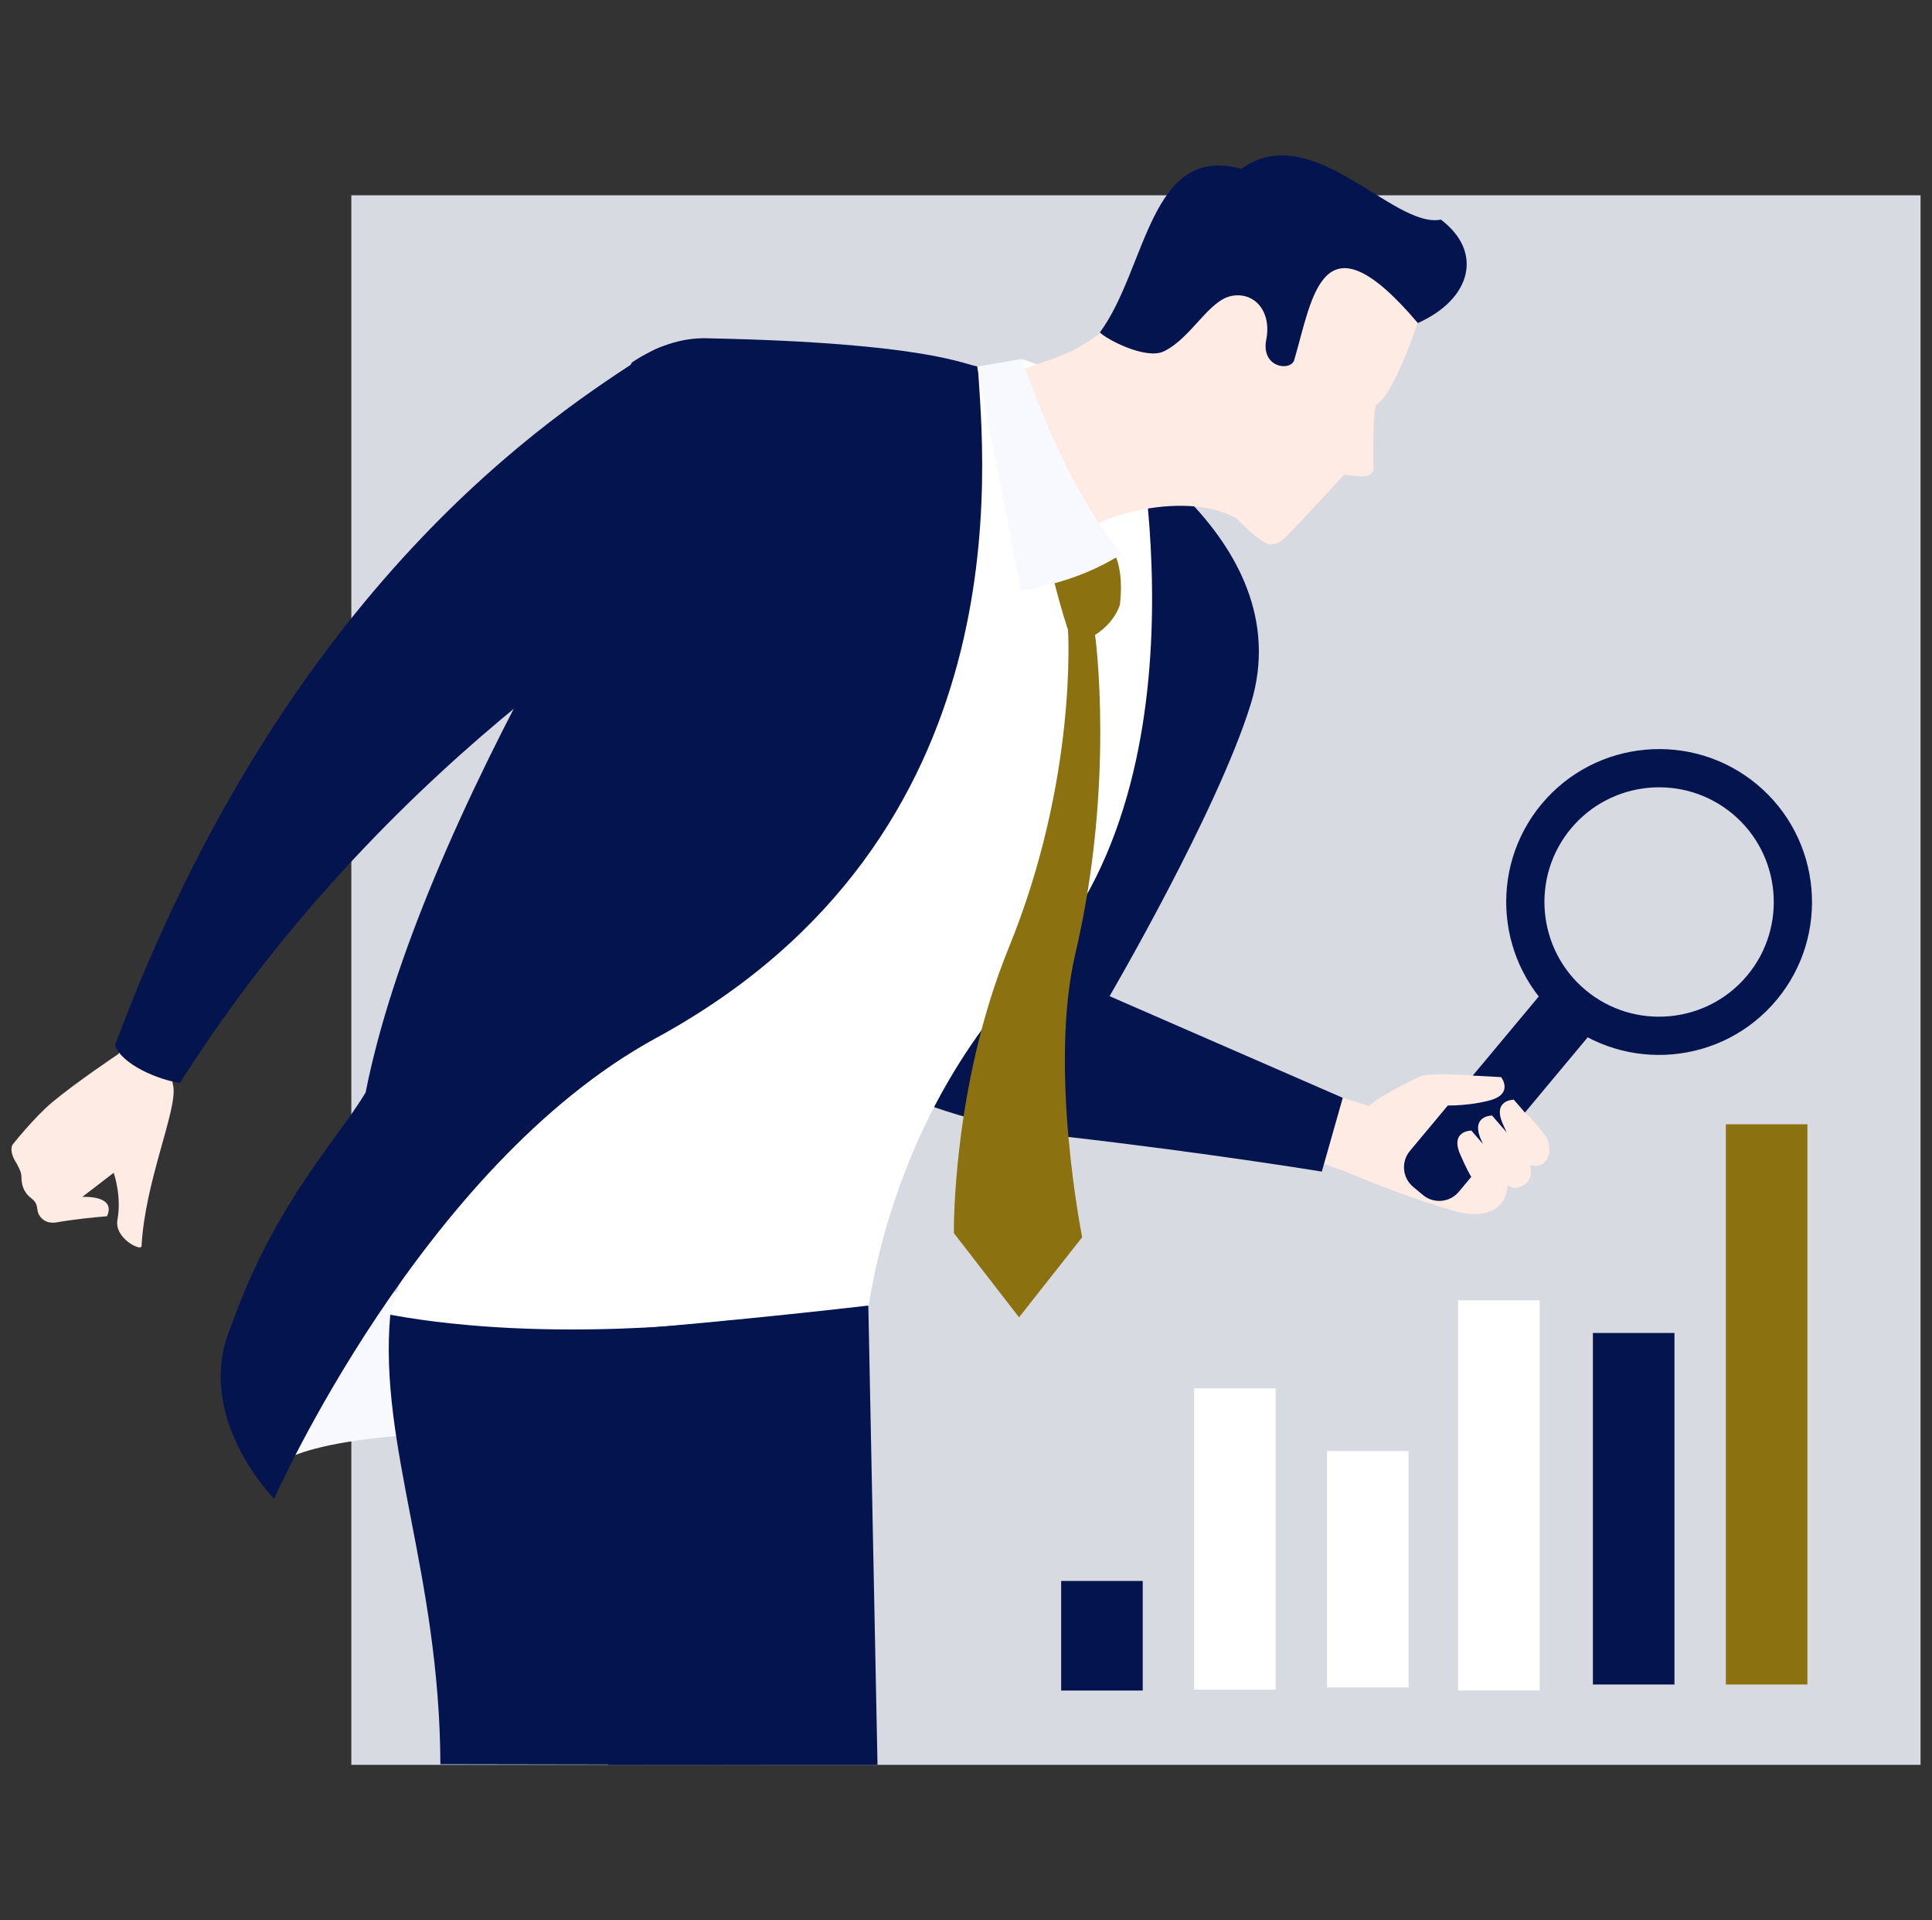 <svg width="161" height="160" viewBox="0 0 161 160" fill="none" xmlns="http://www.w3.org/2000/svg">
<rect x="0" y="0" width="161" height="160" fill="#333333" stroke="none"/>
<g clip-path="url(#clip0_160_516)">
<path d="M160.046 16.271H29.277V147.041H160.046V16.271Z" fill="#D8DAE1"/>
<path d="M95.227 131.721H88.431V140.852H95.227V131.721Z" fill="#04144F"/>
<path d="M106.305 115.672H99.509V140.778H106.305V115.672Z" fill="white"/>
<path d="M117.383 120.896H110.587V140.594H117.383V120.896Z" fill="white"/>
<path d="M128.301 108.338H121.505V140.852H128.301V108.338Z" fill="white"/>
<path d="M139.538 111.06H132.742V140.349H139.538V111.06Z" fill="#04144F"/>
<path d="M150.616 93.672H143.82V140.349H150.616V93.672Z" fill="#8C7111"/>
<path d="M125.624 98.756C125.624 98.756 126.351 99.302 127.154 98.603C127.858 97.991 127.491 97.073 127.491 97.073C127.491 97.073 128.239 97.37 128.807 96.736C129.304 96.181 129.086 95.19 128.899 94.838C128.715 94.484 127.074 92.299 126.033 92.035C125.233 92.024 124.748 93.007 125.12 93.637C124.894 93.581 124.598 93.167 124.198 93.721C123.752 94.343 123.812 94.897 123.812 94.897C123.812 94.897 123.014 94.24 122.756 94.97C122.657 95.251 122.665 95.791 122.657 96.026C120.965 95.174 119.461 94.373 120.612 92.718C121.697 92.355 122.878 92.039 124.302 91.49C126.078 90.807 125.471 89.728 125.471 89.728C125.471 89.728 123.407 89.621 121.377 89.527C119.36 89.434 118.482 89.619 118.482 89.619C118.482 89.619 115.273 91.105 114.071 92.146C112.123 91.535 106.168 89.611 106.168 89.611L104.512 94.698C104.512 94.698 109.362 96.683 112.076 97.587C117.001 99.698 121.332 100.992 121.951 101.083C125.716 101.634 125.624 98.756 125.624 98.756Z" fill="#FEEBE3"/>
<path d="M132.584 86.096L121.57 99.295C120.818 100.195 119.478 100.317 118.577 99.564L117.762 98.885C116.861 98.132 116.74 96.793 117.492 95.892L128.506 82.694L132.584 86.096Z" fill="#04144F"/>
<path d="M130.091 84.939C124.695 80.436 123.969 72.381 128.472 66.985C132.975 61.59 141.03 60.862 146.426 65.366C151.823 69.869 152.549 77.924 148.045 83.32C143.542 88.717 135.488 89.443 130.091 84.939ZM144.385 67.812C140.337 64.435 134.297 64.979 130.919 69.027C127.54 73.074 128.086 79.115 132.133 82.493C136.18 85.87 142.221 85.326 145.599 81.278C148.976 77.231 148.432 71.19 144.385 67.812Z" fill="#04144F"/>
<path d="M117.513 91.841L121.768 89.567L125.09 89.742C125.09 89.742 126.21 91.161 124.065 91.703C121.919 92.246 119.991 92.085 119.991 92.085L117.513 91.841Z" fill="#FEEBE3"/>
<path d="M124.338 92.944L125.556 94.349C125.458 94.141 125.351 93.906 125.234 93.64C124.344 91.613 126.151 91.625 126.151 91.625L128.33 94.14L122.92 98.51C122.92 98.51 122.585 98.239 121.696 96.213C120.805 94.187 122.613 94.198 122.613 94.198L123.578 95.312C123.528 95.201 123.475 95.083 123.421 94.959C122.53 92.933 124.338 92.944 124.338 92.944Z" fill="#FEEBE3"/>
<path d="M13.31 86.062C13.31 86.062 14.268 89.407 14.448 90.553C14.749 92.566 12.072 98.477 11.796 103.824C11.774 104.28 9.511 103.178 9.784 101.641C10.158 99.635 9.475 97.714 9.475 97.714L6.855 99.725C6.855 99.725 9.721 99.535 8.919 101.334C7.907 101.415 6.105 101.596 4.74 101.841C3.692 102.037 3.185 101.302 3.125 100.829C3.071 100.431 3.032 100.166 2.622 99.848C1.899 99.294 1.791 98.634 1.786 98.019C1.783 97.655 1.521 97.161 1.252 96.709C0.741 95.84 1.042 95.377 1.042 95.377C1.042 95.377 2.779 93.172 4.325 91.86C6.371 90.151 9.856 87.824 9.856 87.824L11.381 85.43L13.31 86.062Z" fill="#FEEBE3"/>
<path d="M22.896 122.267C22.896 122.267 24.666 119.089 44.365 119.311C64.064 119.532 33.302 106.05 26.398 106.266C19.495 106.482 22.896 122.267 22.896 122.267Z" fill="#F7F9FF"/>
<path d="M90.636 35.28C90.636 35.28 108.573 44.616 104.227 58.667C101.462 67.605 92.463 82.998 92.463 82.998L111.897 91.468L110.152 97.614C110.152 97.614 100.593 96.051 88.802 94.701C75.617 93.19 66.672 87.317 67.713 84.96C88.448 78.095 88.737 67.408 90.837 61.464C92.742 56.069 90.636 35.28 90.636 35.28Z" fill="#04144F"/>
<path d="M71.889 113.542C71.889 113.542 72.147 95.278 86.054 80.708C101.58 64.444 94.305 33.145 94.305 33.145L85.24 29.939L81.497 30.549C81.497 30.549 69.339 36.176 56.028 54.48C47.877 65.695 36.556 89.359 36.556 89.359C36.556 89.359 35.929 98.354 32.582 109.374C30.637 115.778 71.889 113.542 71.889 113.542Z" fill="white"/>
<path d="M19.327 110.312C22.917 100.225 28.203 94.848 30.468 91.025C32.651 80 38.525 66.703 45.826 53.393C62.158 44.579 48.888 36.969 52.658 30.199C54.662 28.866 56.732 28.139 58.851 28.183C77.487 28.557 80.489 30.454 81.485 30.53C81.983 38.496 85.446 69.739 54.694 86.473C35.124 97.125 22.846 124.862 22.846 124.862C22.846 124.862 15.946 117.975 19.327 110.312Z" fill="#04144F"/>
<path d="M9.582 87.087C10.155 88.706 13.218 89.97 14.995 90.228C32.837 62.039 58.467 48.032 58.467 48.032C58.467 48.032 61.694 24.487 54.022 29.446C46.35 34.404 23.973 48.539 9.582 87.087Z" fill="#04144F"/>
<path d="M92.806 46.037C92.806 46.037 93.683 47.281 93.327 50.387C92.759 52.061 91.256 52.895 91.256 52.895C91.256 52.895 92.962 65.192 89.612 79.46C87.359 89.056 90.181 103.084 90.181 103.084L84.921 109.755L79.489 102.741C79.489 102.741 79.318 90.595 84.073 78.939C89.823 64.843 88.999 52.473 88.999 52.473C88.999 52.473 88.452 50.9 87.785 48.206C91.075 47.606 92.806 46.037 92.806 46.037Z" fill="#8C7111"/>
<path d="M50.699 147.05C48.045 128.021 38.597 111.868 50.168 110.95C61.739 110.031 72.361 108.776 72.361 108.776L73.126 147.04L50.699 147.05Z" fill="#04144F"/>
<path d="M60.867 110.016L60.29 147.03L36.699 146.989C36.631 131.041 31.544 120.474 32.521 109.542C45.939 111.991 60.867 110.016 60.867 110.016Z" fill="#04144F"/>
<path d="M106.773 19.91C112.098 20.753 112.765 29.91 104.002 43.925C100.664 40.665 92.017 42.38 89.248 45.04C87.3 38.304 85.816 31.854 85.211 30.76C88.171 29.715 90.2 29.337 93.266 26.359C96.33 23.383 102.114 19.173 106.773 19.91Z" fill="#FEEBE3"/>
<path d="M101.981 30.183C101.981 30.183 100.088 28.125 101.938 25.799C103.334 24.044 106.405 23.914 106.081 27.702C108.877 21.235 112.778 19.375 112.778 19.375L116.973 21.902L118.274 26.459C118.274 26.459 116.324 32.708 114.656 33.767C114.353 34.821 114.463 39.049 114.463 39.049C114.463 39.049 114.466 39.752 113.362 39.69C112.808 39.659 112.015 39.551 112.015 39.551C112.015 39.551 107.833 44.089 107.054 44.835C106.732 45.143 106.359 45.357 105.859 45.358C104.904 45.361 101.717 41.909 101.237 41.042C101.014 40.64 100.334 39.237 100.235 37.529C100.097 35.131 101.981 30.183 101.981 30.183Z" fill="#FEEBE3"/>
<path d="M107.841 30.037C107.467 30.965 105.065 30.601 105.523 28.288C105.981 25.973 104.561 24.293 102.64 24.654C100.719 25.014 99.267 28.177 96.979 29.277C95.48 29.997 92.162 28.249 91.658 27.695C95.582 22.365 95.795 11.951 103.439 14.07C109.342 9.821 116.105 19.085 120.074 18.298C123.66 21.005 122.586 24.943 118.154 26.915C110.129 17.452 109.391 24.786 107.841 30.037Z" fill="#04144F"/>
<path d="M85.172 29.906L81.431 30.545L85.085 49.17C85.085 49.17 89.626 48.677 93.475 46.148C88.43 40.127 85.172 29.906 85.172 29.906Z" fill="#F7F9FF"/>
</g>
<defs>
<clipPath id="clip0_160_516">
<rect width="160" height="160" fill="white" transform="translate(0.5)"/>
</clipPath>
</defs>
</svg>
